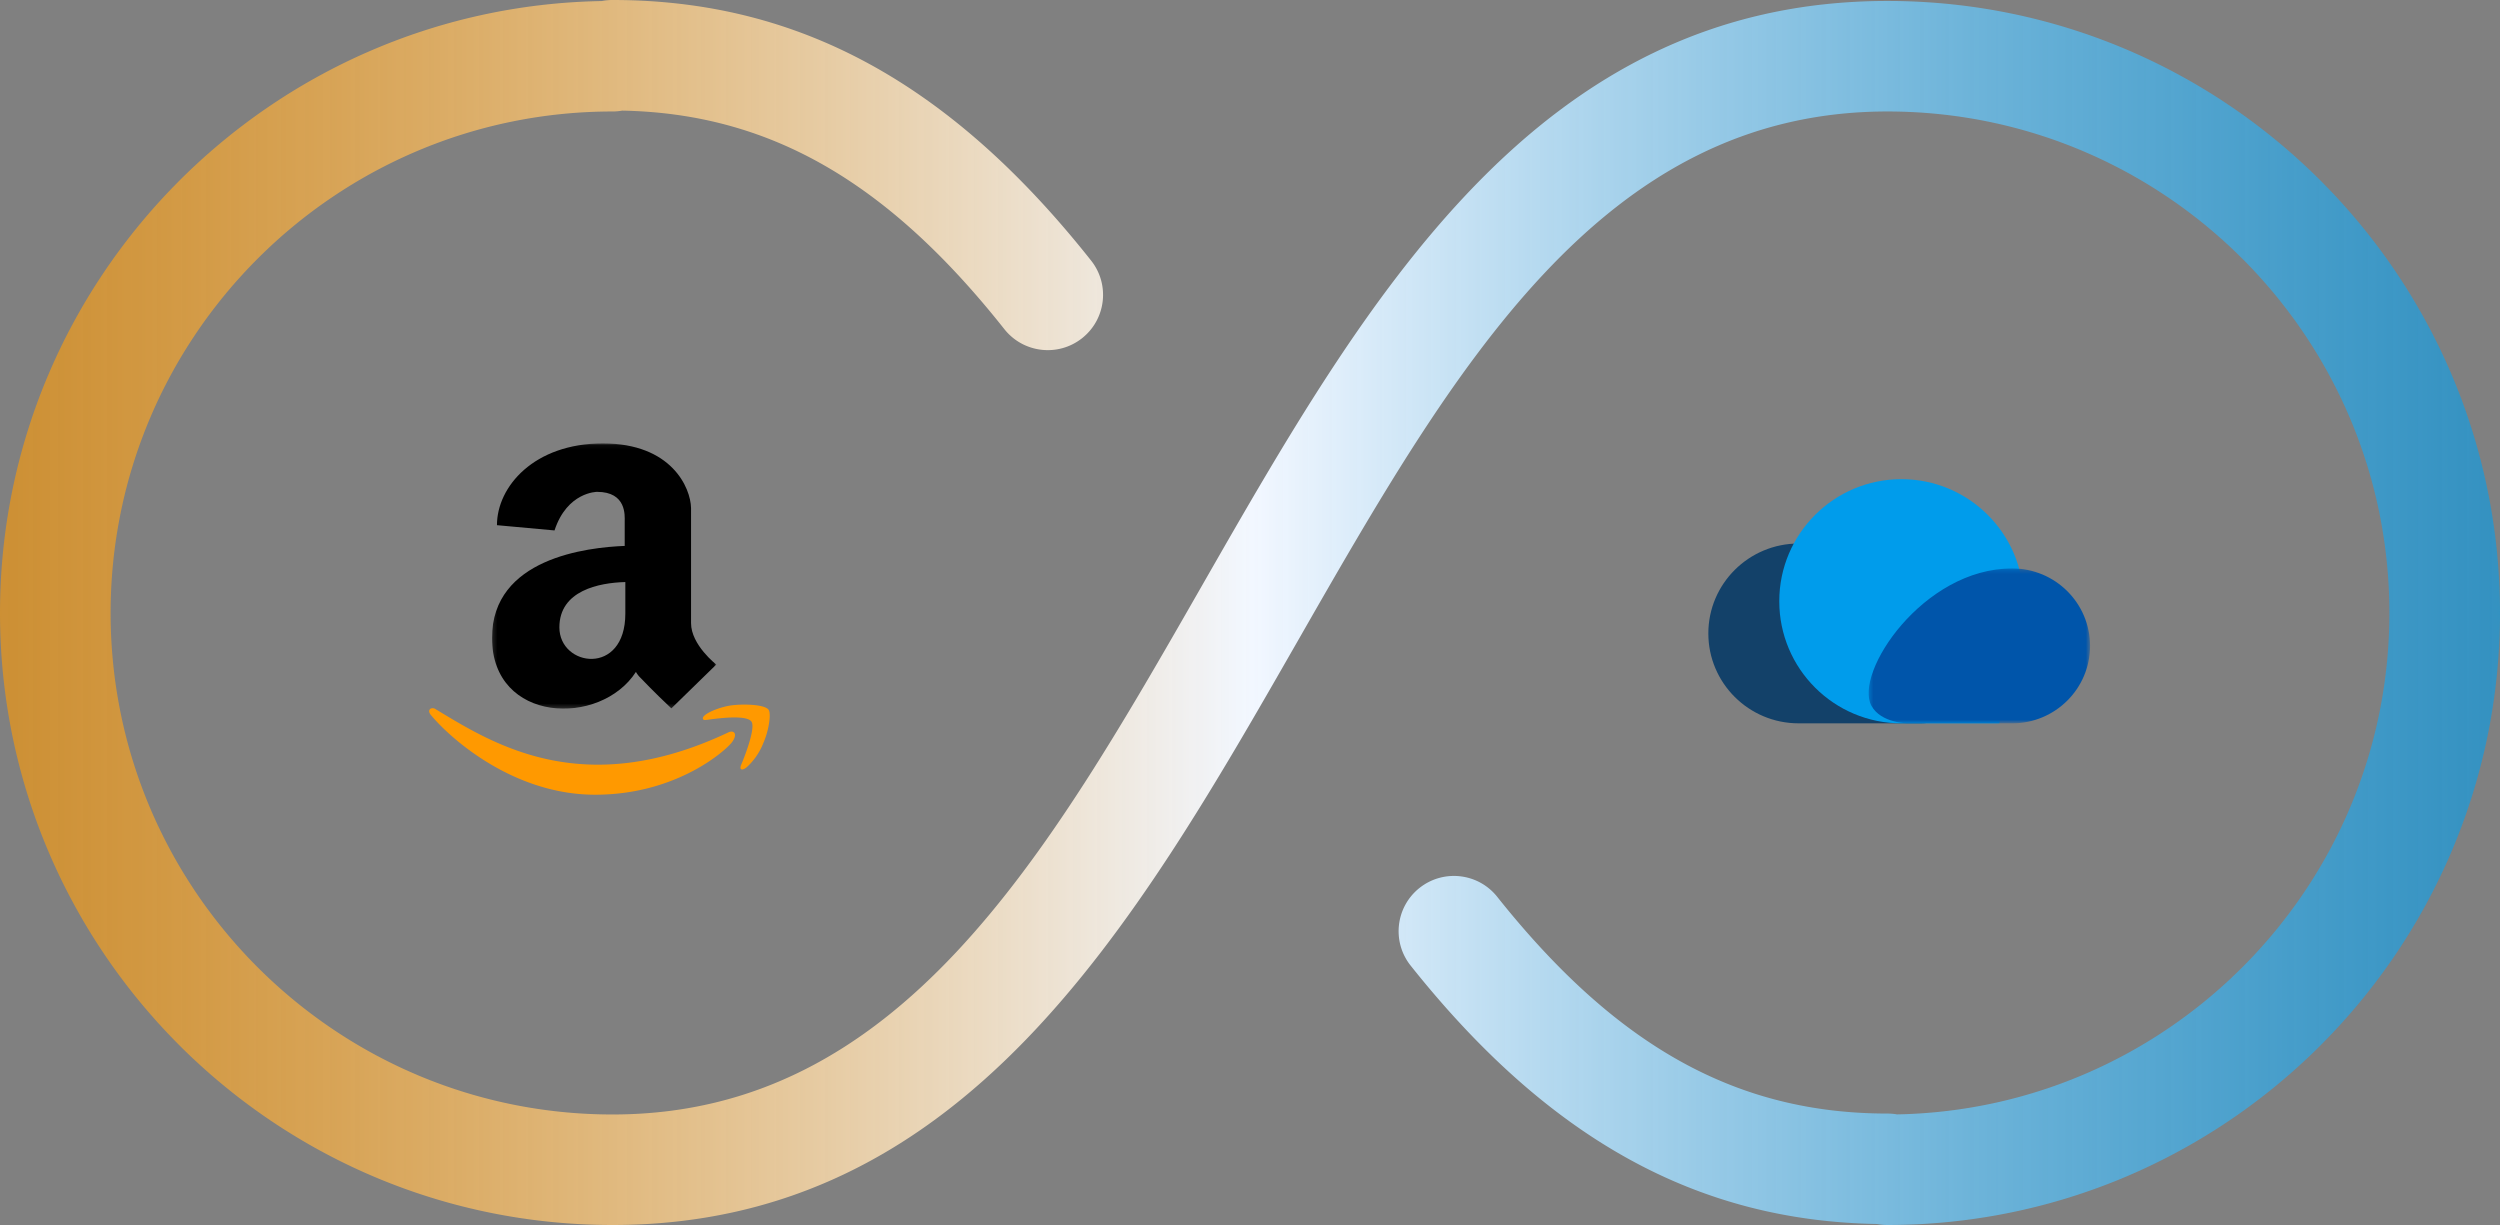 <?xml version="1.0" encoding="UTF-8"?> <svg xmlns="http://www.w3.org/2000/svg" xmlns:xlink="http://www.w3.org/1999/xlink" width="600" height="294" viewBox="0 0 600 294"><rect x="0" y="0" width="600" height="294" fill="#808080" stroke="none"/><defs><path id="du0asi1jpb" d="M.192.071H54.02v63.656H.192z"></path><path id="qirzasau7d" d="M.361.177h53.14V37.36H.362z"></path><linearGradient x1="0%" y1="50%" x2="100%" y2="50%" id="88keosi8ja"><stop stop-color="#F90" stop-opacity=".6" offset="0%"></stop><stop stop-color="#F2F7FF" offset="50.079%"></stop><stop stop-color="#009ceb" stop-opacity=".6" offset="100%"></stop></linearGradient></defs><g fill="none" fill-rule="evenodd"><path d="M144.428.253C64.555 1.64 0 66.988 0 147.116 0 228.108 65.951 294 147.012 294c84.184 0 125.028-71.33 164.53-140.31C348.924 88.412 384.23 26.755 452.985 26.755c66.424 0 120.466 53.995 120.466 120.361 0 65.594-52.799 119.104-118.166 120.338a13.303 13.303 0 0 0-2.3-.201c-36.143 0-65.027-16.043-93.652-52.017-4.563-5.738-12.911-6.682-18.652-2.129-5.738 4.559-6.69 12.902-2.131 18.635 33.036 41.517 68.65 61.276 111.897 62.016.821.16 1.671.242 2.538.242C534.048 294 600 228.108 600 147.116 600 66.124 534.048.23 452.985.23 368.833.23 327.993 71.547 288.5 140.516c-37.386 65.289-72.701 126.959-141.488 126.959-66.422 0-120.464-53.993-120.464-120.359 0-66.366 54.042-120.361 120.464-120.361.802 0 1.587-.072 2.349-.206 35.206.685 63.573 16.943 91.687 52.449 4.553 5.744 12.897 6.718 18.646 2.174 5.751-4.545 6.726-12.886 2.175-18.632C228.084 19.873 191.588 0 147.012 0c-.884 0-1.749.086-2.584.253" fill="url(#88keosi8ja)" style="mix-blend-mode:multiply"></path><path d="M184.466 170.348c-.922-1.26-5.646-1.43-8.676-1.091-3.03.339-7.529 2.202-7.077 3.293.17.415.583.245 2.597 0 2.014-.244 7.849-.922 9.015.603 1.167 1.524-1.881 9.09-2.427 10.352-.546 1.26.17 1.524 1.26.677a15.412 15.412 0 0 0 4.028-5.816c1.28-2.86 1.958-7.001 1.28-8.018m-9.768 5.478c-34.8 16.43-56.369 2.71-70.183-5.647-.848-.583-2.278.094-1.017 1.525 4.63 5.552 19.706 19.028 39.336 19.028s31.431-10.69 32.862-12.63c1.43-1.938.489-3.03-.998-2.276" fill="#F90"></path><g transform="translate(117.892 106.343)"><mask id="i6ey5awm8c" fill="#fff"><use xlink:href="#du0asi1jpb"></use></mask><path d="M32.188 40.931c0 15.057-15.828 12.799-15.828 3.294 0-8.846 9.523-10.71 15.828-10.878v7.584zm0-16.261C23.003 25.009.192 27.625.192 46.747c0 20.553 26.03 21.4 34.537 8.169.314.56.714 1.068 1.186 1.505 0 0 3.105 3.294 7.321 7.246l10.784-10.52s-6.06-4.706-6.06-9.938v-27.63C47.866 10.762 43.33.072 26.805.072 10.28.07 1.378 10.44 1.378 19.7l13.815 1.261c3.03-9.26 10.2-9.26 10.2-9.26 7.153 0 6.644 5.797 6.644 7.077v5.891h.151z" fill="#000" mask="url(#i6ey5awm8c)"></path></g><g><path d="M431.678 130.443c-11.972.01-21.678 9.661-21.678 21.578 0 11.918 9.706 21.579 21.678 21.579h28.967s7.705.323 10.254-4.907c4.525-9.28-14.296-38.272-39.22-38.25" fill="#134169"></path><path d="M485.657 144.302c0-16.183-13.125-29.302-29.316-29.302-16.19 0-29.316 13.12-29.316 29.302 0 16.183 13.126 29.301 29.316 29.301h23.496s5.82-21.691 5.82-29.301" fill="#009ceb"></path><g transform="translate(448.11 136.244)"><mask id="ejkseczd6e" fill="#fff"><use xlink:href="#qirzasau7d"></use></mask><path d="M34.824.177c10.315.01 18.678 8.324 18.678 18.592 0 10.268-8.363 18.59-18.678 18.59H9.867s-6.517.025-8.835-4.227C-3.225 25.32 13.35.158 34.824.177" fill="#0055aa" mask="url(#ejkseczd6e)"></path></g></g></g></svg> 